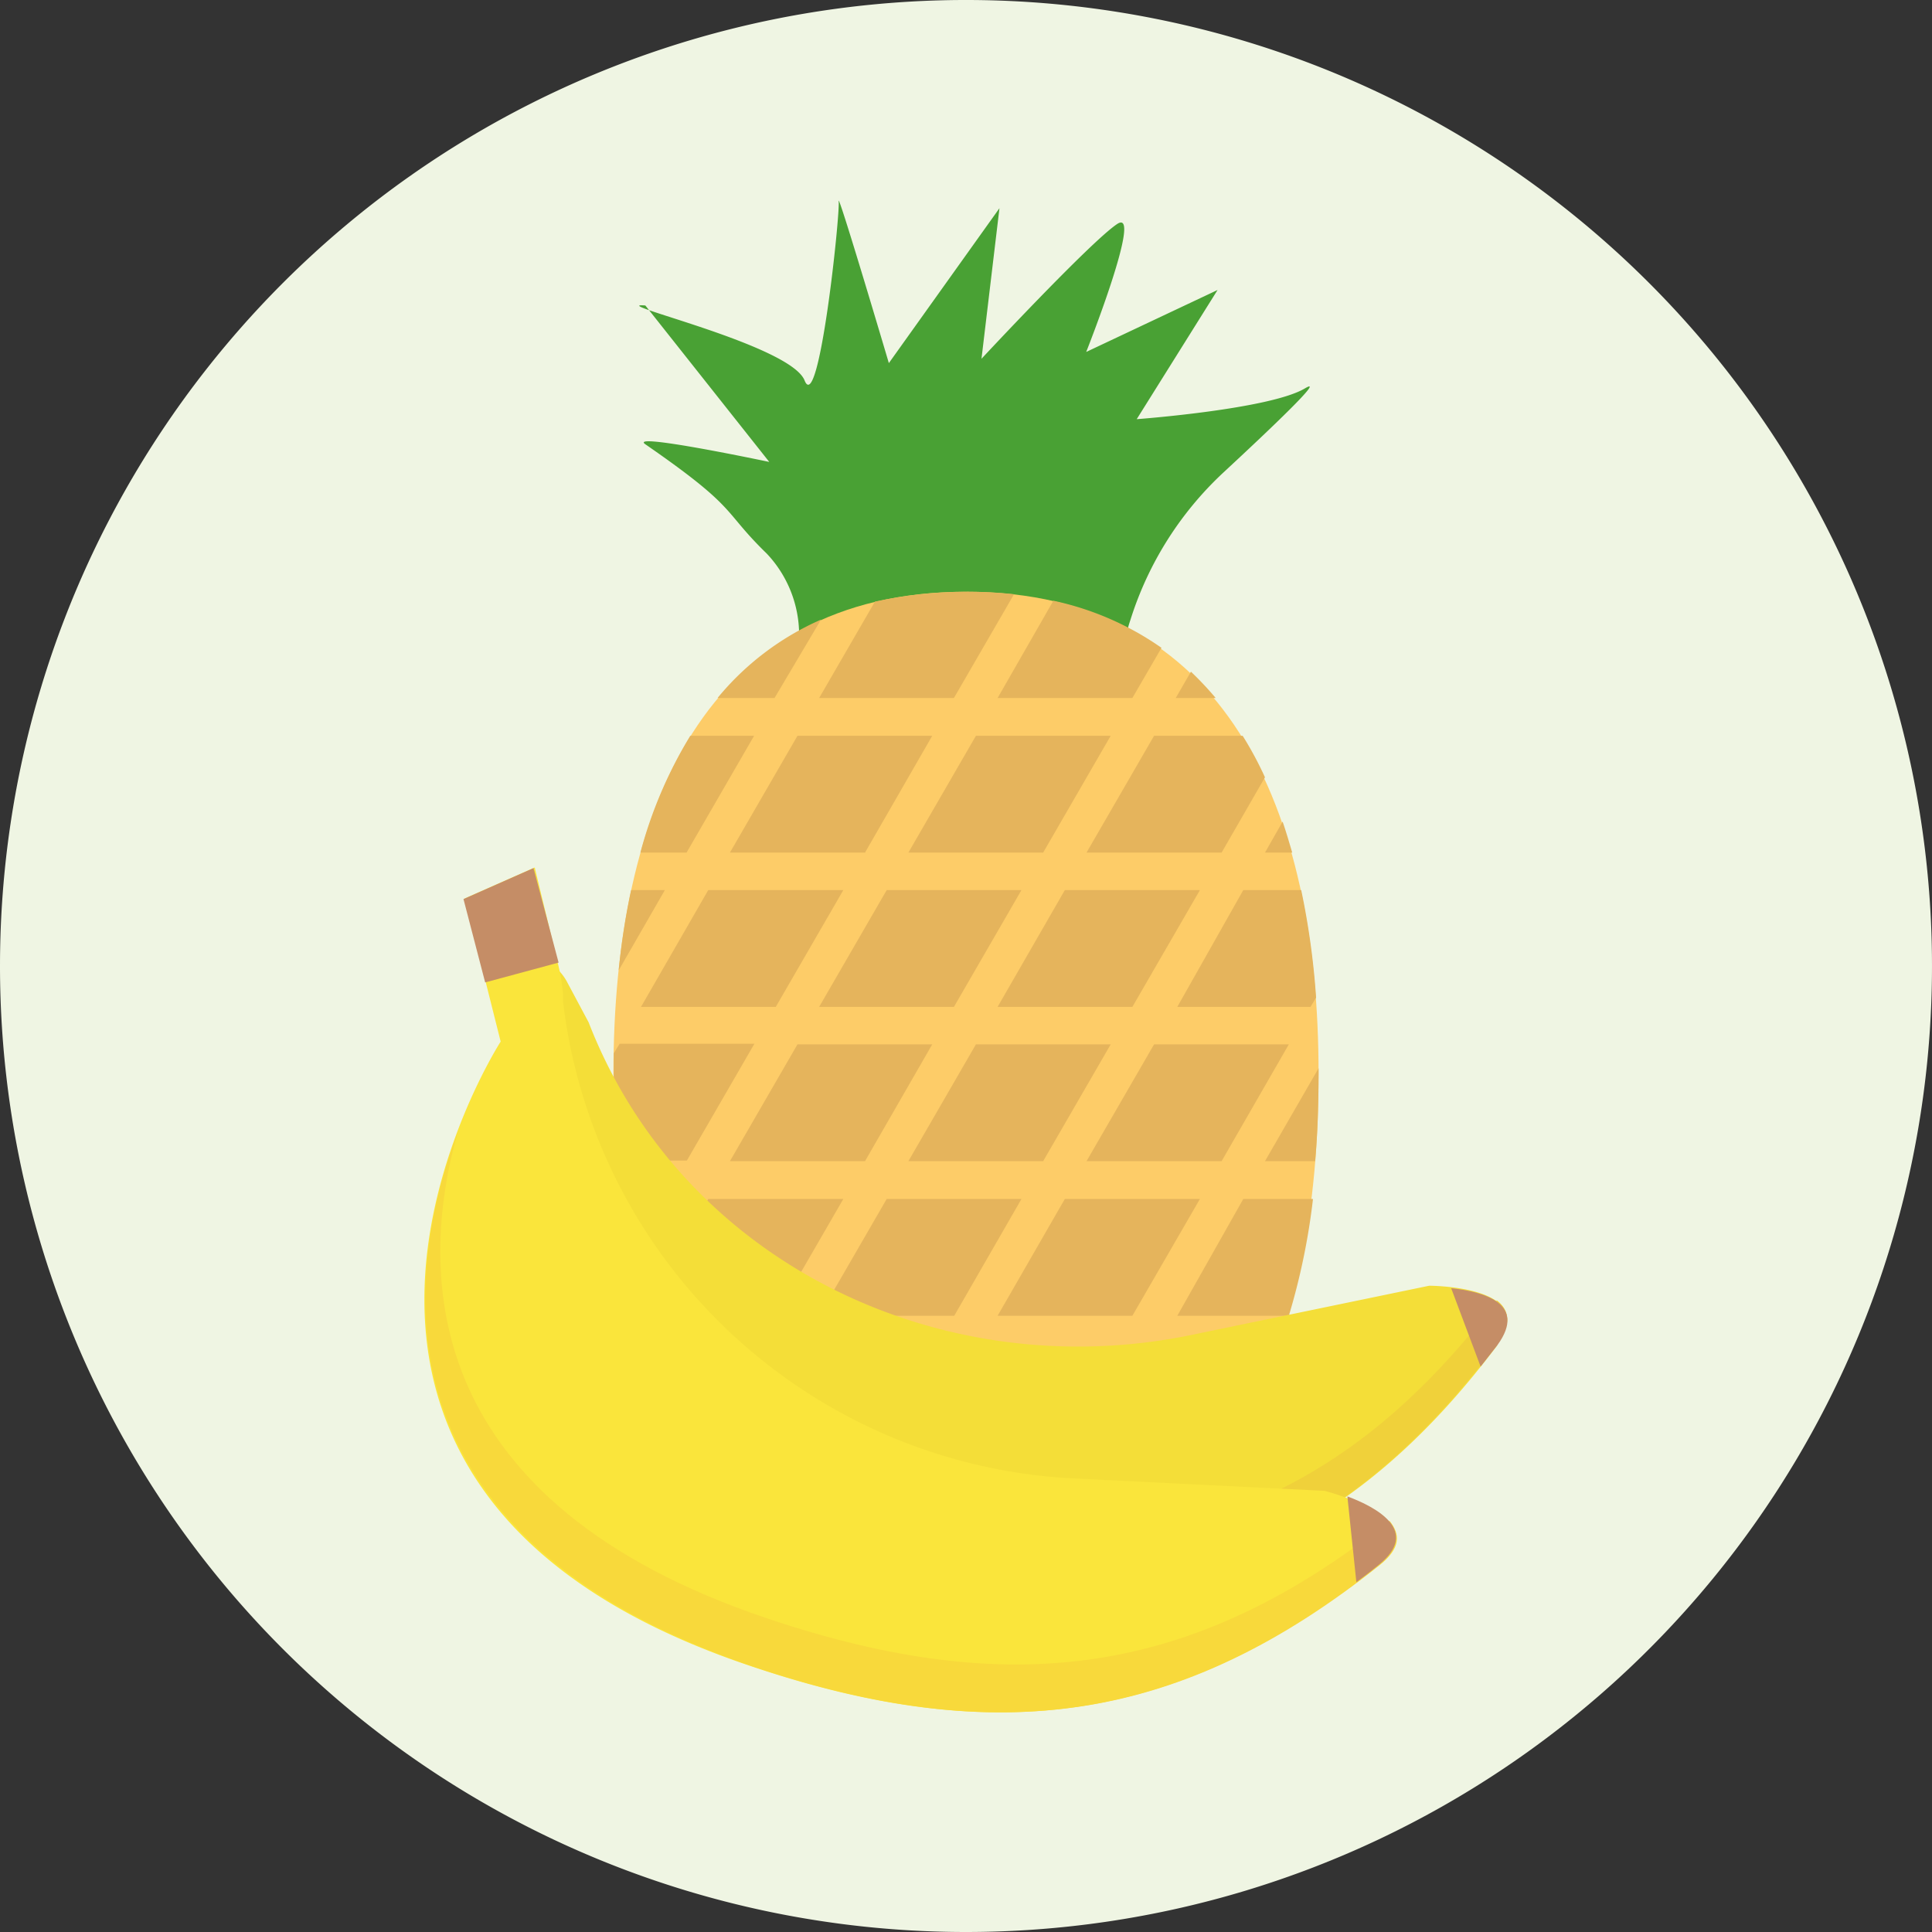 <svg xmlns="http://www.w3.org/2000/svg" viewBox="0 0 62.36 62.36"><rect x="0" y="0" width="62.36" height="62.36" fill="#333333" stroke="none"/><defs><style>.cls-1{fill:#eff5e3;}.cls-2{fill:#49a134;}.cls-3{fill:#fdcc68;}.cls-4{fill:#e5b45c;}.cls-5{fill:#f4de38;}.cls-6{fill:#f0d13a;}.cls-7{fill:#c58d66;}.cls-8{fill:#fae53b;}.cls-9{fill:#f8d93b;}</style></defs><g id="Ebene_2" data-name="Ebene 2"><g id="Ebene_1-2" data-name="Ebene 1"><path class="cls-1" d="M31.18,62.36A31.18,31.18,0,1,0,0,31.18,31.18,31.18,0,0,0,31.18,62.36"/><path class="cls-2" d="M25.75,21.07a3.82,3.82,0,0,0-1-3.2c-1.47-1.43-.88-1.43-3.92-3.53-.58-.4,4,.57,4,.57l-4-5.05c-1.35-.11,4.68,1.26,5.14,2.42s1.15-5.36,1.1-5.78,1.62,5.22,1.62,5.22l3.57-5-.58,4.86s3.52-3.78,4.38-4.35-1,4.13-1,4.13l4.24-2-2.61,4.17s4.32-.32,5.44-1c.67-.39-1.12,1.31-2.64,2.72a11,11,0,0,0-3,4.75,4.59,4.59,0,0,0-.16.6c-.16.94-10.51.42-10.51.42"/><path class="cls-3" d="M42.56,34.66c0,8.6-2.73,15.57-11.38,15.57-9.1,0-11.38-7-11.38-15.57s3-15.56,11.38-15.56,11.38,7,11.38,15.56"/><polygon class="cls-4" points="38.73 38.7 34.37 38.7 32.2 42.47 36.55 42.47 38.73 38.7"/><polygon class="cls-4" points="32.97 38.7 28.62 38.7 26.44 42.47 30.8 42.47 32.97 38.7"/><polygon class="cls-4" points="35.85 33.71 31.5 33.71 29.32 37.48 33.67 37.48 35.85 33.71"/><polygon class="cls-4" points="23.56 37.48 27.92 37.48 30.09 33.71 25.74 33.71 23.56 37.48"/><polygon class="cls-4" points="34.37 28.73 32.2 32.5 36.55 32.5 38.73 28.73 34.37 28.73"/><polygon class="cls-4" points="29.32 27.52 33.67 27.52 35.85 23.75 31.5 23.75 29.32 27.52"/><path class="cls-4" d="M40.83,25.09a11.4,11.4,0,0,0-.72-1.34H37.25l-2.18,3.77h4.36Z"/><path class="cls-4" d="M28.62,48.66l-.7,1.21a14.21,14.21,0,0,0,3.26.36q.46,0,.9,0L33,48.66Z"/><path class="cls-4" d="M30.79,22.53l1.94-3.35a14.11,14.11,0,0,0-4.49.24l-1.8,3.11Z"/><polygon class="cls-4" points="26.44 32.5 30.79 32.5 32.97 28.73 28.62 28.73 26.44 32.5"/><polygon class="cls-4" points="27.22 38.7 22.86 38.7 20.71 42.43 20.72 42.47 25.04 42.47 27.22 38.7"/><path class="cls-4" d="M39.24,22.53a10.72,10.72,0,0,0-.8-.85l-.49.85Z"/><path class="cls-4" d="M37.25,43.68l-2.18,3.77H38.7a11.09,11.09,0,0,0,2.41-3.77Z"/><polygon class="cls-4" points="35.07 37.48 39.43 37.48 41.6 33.71 37.25 33.71 35.07 37.48"/><path class="cls-4" d="M42.45,37.48c.08-.91.11-1.85.11-2.82v-.18l-1.73,3Z"/><path class="cls-4" d="M21.46,28.73H20.37a23,23,0,0,0-.4,2.59Z"/><polygon class="cls-4" points="20.69 32.5 25.04 32.5 27.22 28.73 22.86 28.73 20.69 32.5"/><path class="cls-4" d="M32.2,22.53h4.35l.94-1.62A9.57,9.57,0,0,0,34,19.39Z"/><path class="cls-4" d="M20.67,27.52h1.49l2.18-3.77H22.28a14.29,14.29,0,0,0-1.61,3.77"/><path class="cls-4" d="M27.22,48.66H25a9.18,9.18,0,0,0,1.75.86Z"/><path class="cls-4" d="M25,22.53,26.5,20a9,9,0,0,0-3.34,2.53Z"/><path class="cls-4" d="M34.37,48.66,33.59,50a9.75,9.75,0,0,0,3.6-1.36Z"/><path class="cls-4" d="M41.71,27.52c-.1-.34-.2-.68-.31-1l-.57,1Z"/><polygon class="cls-4" points="23.56 27.52 27.92 27.52 30.09 23.75 25.74 23.75 23.56 27.52"/><path class="cls-4" d="M21.46,38.7H20c.08.69.17,1.36.3,2Z"/><path class="cls-4" d="M21.12,43.68a11.63,11.63,0,0,0,1.56,2.87l1.66-2.87Z"/><path class="cls-4" d="M40.13,28.73,38,32.5H42.3l.18-.3A25,25,0,0,0,42,28.73Z"/><path class="cls-4" d="M19.81,34c0,.21,0,.43,0,.64q0,1.46.09,2.82h2.27l2.18-3.77H20Z"/><path class="cls-4" d="M40.13,38.7,38,42.47h3.6a21.67,21.67,0,0,0,.78-3.77Z"/><polygon class="cls-4" points="35.85 43.68 31.5 43.68 29.32 47.45 33.67 47.45 35.85 43.68"/><polygon class="cls-4" points="30.09 43.68 25.74 43.68 23.56 47.45 27.92 47.45 30.09 43.68"/><path class="cls-5" d="M48.33,43.42c-4.77,6.33-10.13,8.55-18.2,8-17.7-1.26-12.5-17-12.5-17l-2.24-4,2.26.61a1.65,1.65,0,0,1,.64.64L19,33c3,7.73,11.35,11.76,19.45,10.09l7.68-1.59s3.62,0,2.18,1.89"/><path class="cls-6" d="M48.3,42c-4.73,6.21-10.07,8.39-18.07,7.82C18.88,49,16.94,42.27,17,37.53c-.5,4.64.43,12.95,13.12,13.86,8.06.58,13.42-1.64,18.19-8,.52-.7.37-1.14,0-1.42"/><path class="cls-7" d="M47.79,44.11l.54-.69c1-1.37-.52-1.74-1.49-1.84Z"/><path class="cls-8" d="M44.49,50.52c-6.39,5.1-12.32,5.93-20.22,3.27C6.91,48,16.16,33.62,16.16,33.62L15,29l2.26-1L18,31.07a6,6,0,0,1,.17,1l0,.23a17.47,17.47,0,0,0,16.5,15.42l8.08.4s3.62.9,1.68,2.44"/><path class="cls-9" d="M44.83,49.1c-6.32,5-12.22,5.78-20.06,3.14-11.12-3.74-11.32-11-10-15.68-1.69,4.51-2.9,13,9.53,17.23,7.9,2.66,13.83,1.83,20.23-3.27.7-.56.66-1,.33-1.42"/><path class="cls-7" d="M43.78,51.07c.24-.18.48-.36.71-.55,1.38-1.1-.06-1.87-1-2.22Z"/><polygon class="cls-7" points="14.96 29.02 17.22 28.02 18.03 31.07 15.66 31.71 14.96 29.02"/></g></g></svg>